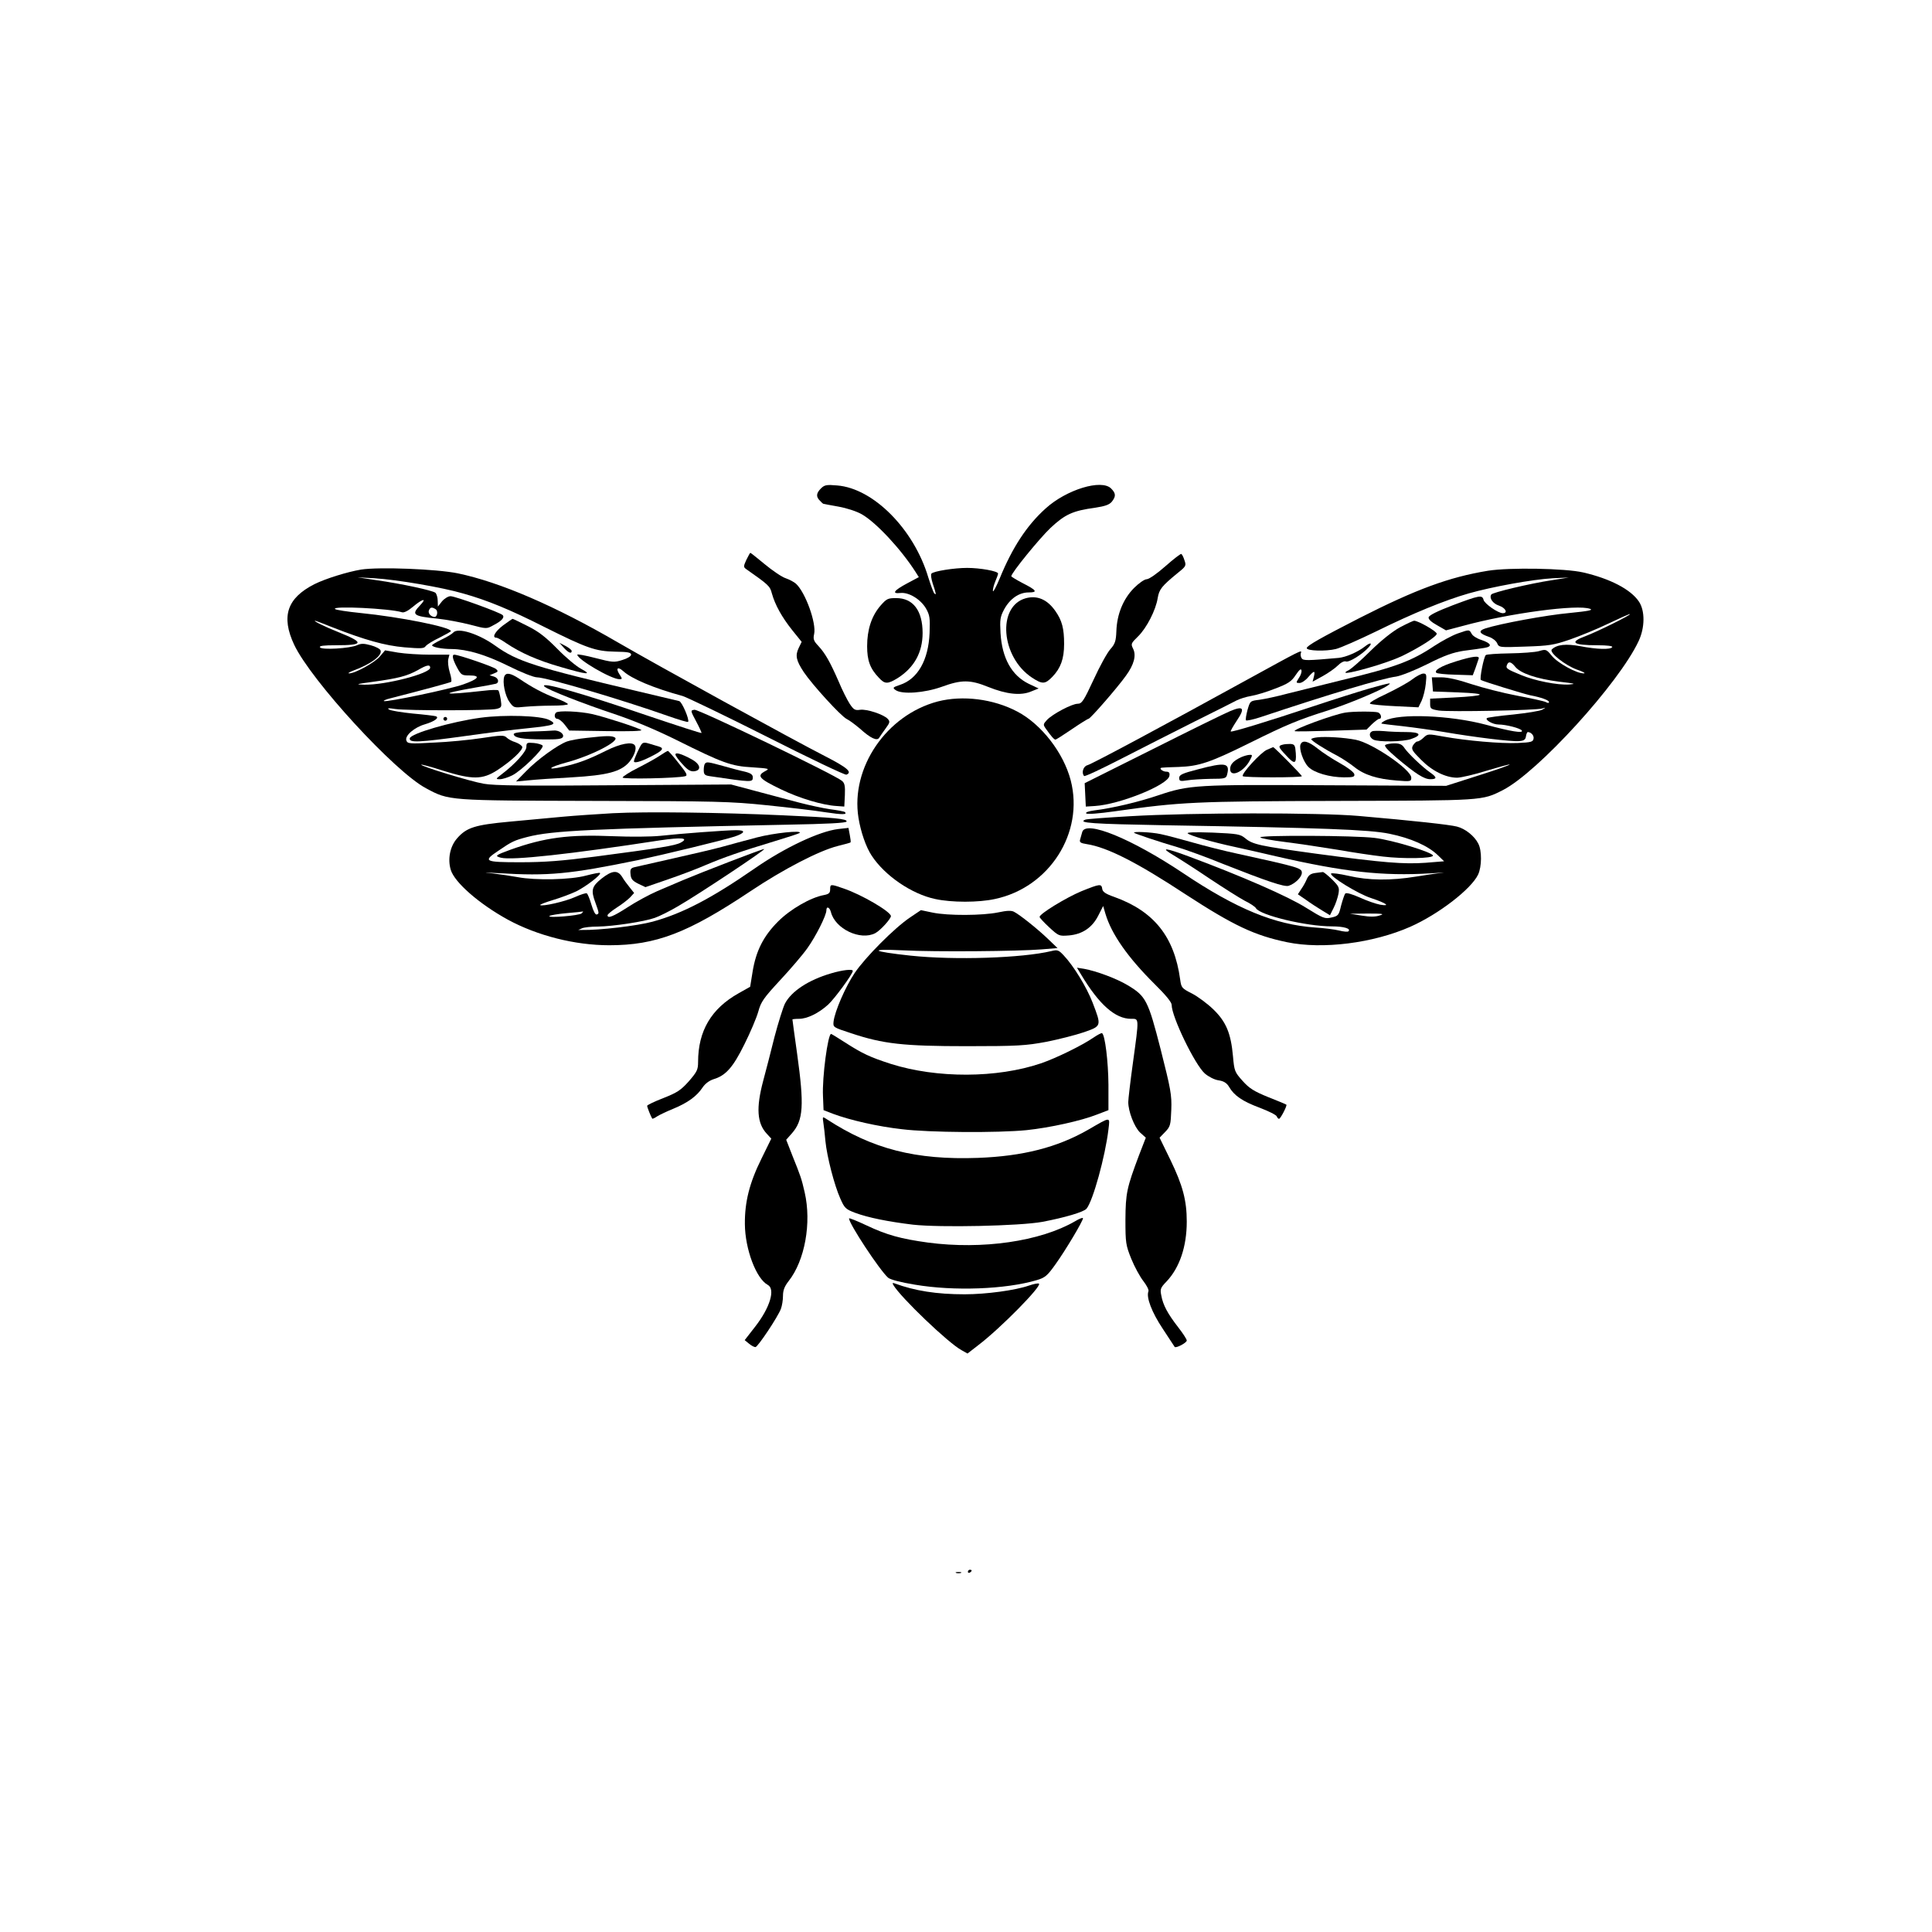 <?xml version="1.0" standalone="no"?>
<!DOCTYPE svg PUBLIC "-//W3C//DTD SVG 20010904//EN"
 "http://www.w3.org/TR/2001/REC-SVG-20010904/DTD/svg10.dtd">
<svg version="1.0" xmlns="http://www.w3.org/2000/svg"
 width="1024pt" height="1024pt" viewBox="0 0 1024 1024"
 preserveAspectRatio="xMidYMid meet">
<g transform="translate(0,1024) scale(0.1,-0.1)"
fill="#000000" stroke="none">
<path d="M4351 7651 c-25 -25 -27 -44 -5 -65 8 -9 16 -16 17 -16 1 -1 37 -7
80 -15 45 -8 97 -25 125 -41 77 -44 209 -187 285 -306 l17 -27 -62 -33 c-71
-38 -83 -56 -36 -51 45 5 107 -33 136 -82 20 -36 22 -50 19 -130 -6 -144 -63
-244 -157 -275 -38 -13 -40 -15 -24 -27 34 -25 154 -16 246 17 104 38 150 38
246 -1 97 -39 173 -47 227 -24 l40 16 -53 25 c-90 44 -141 136 -149 268 -4 72
-2 86 19 126 31 57 79 90 130 90 51 0 42 12 -33 50 -32 17 -59 33 -59 36 0 17
148 199 208 256 77 72 118 91 237 107 52 8 75 16 88 32 22 28 22 44 -4 70 -51
51 -237 -6 -347 -106 -99 -89 -176 -206 -243 -370 -18 -43 -34 -74 -36 -68 -2
6 3 28 11 48 9 21 16 41 16 45 0 13 -95 30 -164 30 -68 0 -176 -17 -189 -30
-5 -4 -1 -29 7 -54 18 -53 20 -64 7 -50 -4 5 -18 43 -31 84 -76 255 -291 472
-483 487 -56 5 -67 3 -86 -16z"/>
<path d="M3956 7273 c-15 -33 -16 -38 -3 -48 121 -85 128 -91 138 -130 17 -61
53 -126 108 -195 l50 -62 -16 -33 c-19 -40 -13 -66 27 -127 45 -67 196 -233
228 -249 15 -7 46 -31 70 -51 56 -51 91 -67 102 -48 5 8 20 30 34 49 23 31 24
37 11 51 -21 23 -111 53 -146 48 -27 -4 -34 0 -55 31 -13 20 -40 73 -59 119
-46 105 -71 149 -108 189 -24 25 -28 36 -22 62 13 58 -46 221 -96 267 -10 9
-34 22 -54 29 -20 6 -70 40 -111 74 -40 33 -75 61 -77 61 -2 0 -11 -17 -21
-37z"/>
<path d="M6177 7239 c-44 -39 -87 -69 -99 -69 -12 0 -42 -21 -68 -47 -57 -58
-90 -139 -93 -228 -2 -53 -7 -68 -32 -96 -17 -19 -57 -92 -89 -162 -52 -112
-62 -127 -84 -127 -30 0 -133 -54 -163 -86 -20 -22 -21 -25 -6 -46 28 -40 44
-58 51 -58 4 0 43 25 87 55 44 30 84 55 88 55 10 0 155 167 199 229 43 59 55
107 38 142 -13 26 -12 29 26 66 45 44 94 139 104 203 8 47 21 63 106 133 44
35 46 39 36 67 -5 17 -13 32 -17 34 -3 2 -41 -27 -84 -65z"/>
<path d="M1913 7221 c-72 -12 -188 -48 -246 -77 -146 -74 -178 -171 -108 -321
90 -190 533 -673 699 -761 123 -66 113 -65 892 -67 645 -1 723 -3 915 -23 116
-12 255 -28 309 -37 93 -14 118 -13 104 1 -3 3 -39 10 -79 15 -40 6 -114 22
-163 35 -50 13 -152 40 -226 60 l-135 36 -620 -4 c-464 -4 -638 -2 -691 8 -71
12 -338 94 -331 101 2 2 55 -12 116 -32 155 -48 208 -48 287 3 75 49 137 107
132 124 -3 7 -19 18 -36 24 -18 5 -39 17 -47 25 -13 13 -29 13 -132 -3 -65
-10 -180 -21 -255 -24 -127 -7 -138 -6 -144 11 -10 25 42 70 98 86 51 15 80
36 57 43 -8 2 -62 9 -121 14 -58 6 -115 15 -125 21 -13 8 -5 9 32 3 67 -9 503
-9 538 1 26 7 27 10 21 50 -4 23 -9 45 -13 48 -3 3 -37 3 -76 -2 -224 -25
-244 -18 -50 16 55 9 106 19 113 21 20 6 14 31 -10 38 l-23 7 24 10 c21 8 23
12 10 23 -12 12 -199 76 -221 76 -14 0 -9 -24 14 -67 22 -41 26 -43 66 -43 63
0 49 -19 -34 -48 -71 -25 -401 -94 -419 -88 -5 2 10 9 35 15 172 44 316 83
321 87 4 2 1 25 -7 50 -8 26 -11 57 -8 70 l6 24 -101 0 c-56 0 -133 5 -171 11
l-69 12 -28 -33 c-27 -32 -134 -91 -163 -89 -8 0 1 6 21 14 94 34 157 81 146
108 -3 8 -26 20 -52 27 -37 10 -51 10 -73 0 -38 -17 -187 -26 -196 -11 -5 8
19 11 86 11 147 0 150 14 13 69 -75 30 -136 60 -125 61 3 0 46 -16 95 -36 169
-66 275 -96 379 -105 86 -7 103 -7 112 6 7 9 39 29 73 45 33 17 61 32 61 35 0
21 -269 75 -480 96 -69 7 -129 16 -134 21 -21 18 291 3 354 -17 11 -4 33 7 60
30 50 42 75 47 37 7 -48 -50 -38 -58 92 -71 48 -5 126 -20 173 -32 87 -23 87
-23 123 -3 45 23 61 42 49 54 -14 14 -251 100 -276 100 -12 0 -32 -12 -45 -27
l-22 -28 -1 31 c0 17 -6 36 -12 42 -16 13 -180 48 -313 67 l-100 15 90 -5
c117 -7 359 -48 471 -81 128 -36 247 -85 429 -177 226 -113 272 -129 375 -131
67 -1 85 -4 85 -16 0 -8 -19 -20 -46 -28 -43 -14 -53 -13 -142 10 -54 14 -97
22 -97 18 0 -25 180 -130 223 -130 16 0 16 2 1 25 -22 33 -10 44 19 18 45 -41
161 -90 315 -132 23 -7 225 -104 449 -217 223 -113 412 -203 419 -200 33 13 6
37 -113 98 -174 89 -888 481 -1098 603 -334 194 -624 319 -848 366 -112 23
-416 35 -514 20z m396 -210 c14 -9 9 -41 -6 -41 -19 1 -35 19 -30 34 7 18 16
20 36 7z m-29 -310 c0 -31 -237 -92 -348 -90 -51 1 -47 3 43 15 138 19 183 31
241 63 46 27 64 30 64 12z"/>
<path d="M7887 7215 c-207 -34 -381 -98 -682 -251 -203 -104 -278 -146 -279
-159 -1 -15 101 -18 154 -5 25 6 122 49 215 94 195 96 361 164 490 201 123 35
338 74 443 80 l87 4 -89 -14 c-118 -18 -315 -65 -322 -76 -12 -19 8 -48 41
-59 35 -12 49 -40 20 -40 -25 0 -97 50 -102 71 -7 27 -22 24 -163 -29 -81 -31
-126 -53 -128 -64 -2 -10 14 -25 45 -42 l47 -27 91 24 c245 67 607 115 673 90
18 -7 -10 -12 -109 -22 -122 -11 -367 -56 -447 -82 -39 -13 -32 -27 21 -45 18
-6 37 -21 42 -33 10 -23 12 -23 150 -18 125 4 150 8 235 37 52 18 145 56 205
85 61 29 112 52 114 50 5 -5 -171 -92 -234 -116 -90 -33 -70 -49 61 -49 54 0
83 -4 79 -10 -9 -14 -81 -12 -169 5 -76 14 -124 9 -151 -17 -16 -16 70 -84
133 -107 31 -10 48 -20 37 -20 -36 -2 -140 55 -170 93 -29 35 -31 36 -68 25
-21 -6 -92 -11 -157 -12 -65 -1 -121 -5 -125 -9 -11 -10 -34 -128 -26 -132 13
-8 228 -74 261 -81 58 -11 100 -26 100 -36 0 -6 -7 -6 -17 0 -10 5 -79 20
-153 34 -74 14 -183 42 -241 61 -68 23 -126 36 -158 36 l-52 0 3 -37 3 -38
135 -5 c160 -6 149 -18 -27 -27 l-123 -6 0 -28 c0 -25 4 -28 46 -35 56 -8 520
1 549 11 20 6 20 6 0 -6 -10 -7 -80 -18 -154 -26 -74 -7 -137 -16 -140 -19
-11 -10 32 -34 61 -34 40 0 117 -20 124 -32 10 -16 -58 -5 -191 31 -188 50
-460 61 -535 21 -12 -6 -20 -13 -18 -15 1 -1 53 -8 113 -14 61 -7 160 -21 220
-31 157 -27 359 -52 397 -48 25 2 34 8 36 26 2 12 6 22 10 22 18 -1 34 -19 30
-36 -3 -16 -14 -19 -83 -22 -91 -4 -271 12 -394 34 -81 15 -84 15 -105 -5 -12
-12 -27 -21 -34 -21 -6 0 -16 -10 -23 -21 -10 -19 -5 -28 42 -75 59 -60 131
-96 193 -96 22 1 92 17 155 37 63 19 118 34 122 33 5 -2 -69 -28 -164 -58
l-172 -55 -630 3 c-695 4 -731 2 -895 -53 -103 -35 -241 -68 -338 -80 -33 -4
-50 -11 -45 -16 6 -6 66 -1 152 11 352 50 425 53 1181 55 775 2 764 1 875 57
186 95 616 567 720 790 34 72 34 161 2 209 -43 65 -153 122 -296 155 -95 22
-391 27 -504 9z m144 -509 c28 -35 114 -64 232 -79 86 -10 94 -12 53 -15 -60
-4 -183 20 -256 51 -73 30 -80 35 -73 52 8 22 22 18 44 -9z"/>
<path d="M5436 7069 c-152 -43 -131 -311 33 -420 56 -37 70 -36 109 4 44 46
62 95 62 174 0 82 -11 124 -46 174 -43 62 -97 85 -158 68z"/>
<path d="M4666 7029 c-47 -55 -70 -127 -70 -214 0 -75 15 -118 62 -167 32 -35
47 -35 103 0 85 55 129 135 129 237 0 118 -50 185 -140 185 -44 0 -51 -3 -84
-41z"/>
<path d="M2666 6925 c-43 -33 -60 -65 -35 -65 6 0 29 -13 52 -29 76 -51 166
-91 288 -126 140 -41 172 -44 109 -10 -25 13 -81 60 -125 105 -61 62 -99 92
-157 121 -43 22 -79 39 -81 39 -2 0 -25 -16 -51 -35z"/>
<path d="M7420 6915 c-40 -22 -99 -69 -155 -124 -49 -49 -101 -94 -113 -101
-50 -25 -9 -21 100 10 62 17 141 45 175 61 94 45 188 105 188 120 0 13 -98 69
-120 69 -5 0 -39 -16 -75 -35z"/>
<path d="M2402 6887 c-6 -7 -34 -24 -62 -37 -27 -13 -50 -27 -50 -30 0 -10 53
-20 104 -20 82 -1 180 -30 301 -90 68 -34 134 -60 151 -60 49 0 449 -118 698
-206 54 -19 101 -33 103 -30 9 9 -32 106 -47 110 -8 2 -105 25 -215 51 -549
129 -643 159 -759 242 -89 64 -200 99 -224 70z"/>
<path d="M7725 6882 c-28 -10 -82 -39 -122 -65 -123 -82 -206 -113 -492 -182
-102 -25 -231 -57 -286 -71 -55 -15 -122 -29 -150 -33 -49 -6 -49 -6 -63 -54
-7 -27 -11 -51 -8 -55 4 -3 37 4 74 16 372 124 649 207 722 216 25 4 99 33
165 66 93 47 137 62 195 71 41 5 90 12 108 15 43 7 37 24 -16 42 -23 7 -47 22
-52 33 -13 23 -12 23 -75 1z"/>
<path d="M2989 6806 c25 -27 41 -33 41 -16 0 5 -15 17 -32 26 l-33 17 24 -27z"/>
<path d="M7235 6814 c-40 -31 -101 -57 -140 -61 -168 -15 -187 -15 -196 -2 -5
8 -7 20 -4 28 7 19 4 17 -293 -146 -429 -236 -815 -443 -839 -449 -22 -6 -32
-41 -17 -57 4 -4 93 38 198 92 105 54 279 142 386 196 107 53 208 104 225 113
16 8 50 19 75 23 25 4 83 21 128 39 71 27 87 38 110 73 19 28 28 35 30 24 2
-9 -4 -27 -14 -41 -16 -25 -15 -26 4 -26 11 0 32 14 45 30 32 37 39 38 31 4
l-7 -27 53 29 c29 16 65 41 80 56 17 17 35 26 44 22 16 -6 87 38 120 75 22 24
10 28 -19 5z"/>
<path d="M7715 6734 c-79 -25 -115 -47 -102 -60 4 -4 49 -9 100 -10 l93 -3 14
37 c7 20 15 43 17 50 8 19 -32 14 -122 -14z"/>
<path d="M2673 6655 c-11 -29 4 -103 27 -135 23 -32 24 -32 83 -26 33 3 98 6
143 6 46 0 84 3 84 8 0 4 -28 18 -62 31 -67 25 -127 57 -195 103 -47 31 -71
35 -80 13z"/>
<path d="M7485 6639 c-22 -17 -84 -51 -138 -77 -61 -28 -93 -48 -85 -52 7 -4
68 -10 135 -13 l121 -6 17 35 c9 20 19 60 22 90 5 48 4 54 -13 54 -10 0 -37
-14 -59 -31z"/>
<path d="M7255 6590 c-55 -16 -188 -58 -296 -94 -241 -80 -430 -138 -436 -133
-2 2 13 28 32 57 46 68 36 81 -37 50 -29 -12 -214 -103 -411 -202 l-358 -179
3 -62 3 -62 48 3 c131 8 389 112 395 160 3 16 -2 22 -17 22 -19 0 -41 19 -24
21 4 1 45 3 90 4 108 4 164 22 378 128 196 97 256 122 415 172 106 34 277 105
314 131 26 18 20 17 -99 -16z"/>
<path d="M2886 6601 c17 -17 206 -91 369 -145 104 -35 219 -83 330 -138 245
-122 290 -139 403 -145 88 -6 93 -7 68 -20 -47 -25 -34 -40 84 -97 97 -47 221
-84 294 -88 l41 -3 3 61 c2 48 -1 63 -15 75 -37 32 -761 381 -782 377 -22 -3
-22 -4 9 -62 17 -32 30 -60 28 -61 -2 -2 -129 39 -283 91 -357 122 -580 185
-549 155z"/>
<path d="M4970 6522 c-272 -72 -462 -351 -420 -616 12 -75 40 -156 70 -201 70
-107 213 -204 337 -230 87 -19 229 -19 316 0 289 61 474 351 402 629 -38 146
-155 297 -282 364 -128 68 -291 88 -423 54z"/>
<path d="M2947 6463 c-12 -12 -7 -33 7 -33 8 0 26 -14 39 -31 l24 -31 198 -3
c118 -2 192 0 184 6 -21 13 -186 67 -259 84 -67 15 -181 20 -193 8z"/>
<path d="M7130 6463 c-62 -10 -277 -89 -268 -98 2 -3 89 -1 192 2 l189 6 29
29 c16 15 33 28 38 28 16 0 11 27 -6 34 -17 6 -133 6 -174 -1z"/>
<path d="M2548 6436 c-156 -21 -371 -84 -376 -109 -5 -25 48 -22 295 12 114
16 262 35 328 41 144 15 161 21 116 44 -44 23 -236 29 -363 12z"/>
<path d="M2350 6430 c0 -5 5 -10 10 -10 6 0 10 5 10 10 0 6 -4 10 -10 10 -5 0
-10 -4 -10 -10z"/>
<path d="M2817 6363 c-70 -3 -97 -7 -94 -16 6 -18 44 -25 153 -26 82 -1 103 2
108 14 6 17 -23 36 -51 33 -10 -1 -62 -4 -116 -5z"/>
<path d="M7273 6364 c-19 -8 -16 -32 6 -44 26 -14 158 -12 200 3 61 21 50 37
-26 37 -37 0 -90 2 -118 5 -27 2 -56 2 -62 -1z"/>
<path d="M3110 6329 c-41 -4 -89 -13 -105 -19 -51 -19 -157 -96 -215 -156
l-55 -56 65 6 c36 4 140 11 231 16 189 11 260 30 304 81 27 33 41 72 30 88
-13 22 -77 10 -153 -28 -94 -47 -148 -67 -229 -85 -93 -21 -76 -3 20 23 131
35 285 114 256 132 -16 10 -43 10 -149 -2z"/>
<path d="M6983 6332 c-18 -2 -33 -6 -33 -10 1 -8 64 -49 135 -86 28 -15 69
-42 93 -61 52 -42 121 -64 225 -72 73 -6 77 -5 77 15 0 43 -207 184 -294 201
-61 12 -159 18 -203 13z"/>
<path d="M2790 6281 c0 -24 -58 -89 -130 -144 -33 -25 -34 -27 -11 -27 14 0
43 9 65 20 48 23 171 143 162 158 -3 5 -24 12 -46 14 -37 3 -40 2 -40 -21z"/>
<path d="M3401 6296 c-10 -12 -41 -80 -41 -91 0 -12 35 -3 90 25 62 31 72 44
43 53 -10 3 -32 10 -50 15 -24 8 -35 7 -42 -2z"/>
<path d="M6893 6294 c-9 -23 15 -93 42 -119 30 -31 114 -55 188 -55 50 0 58 2
55 17 -2 10 -36 36 -76 58 -40 22 -93 57 -119 78 -49 39 -80 47 -90 21z"/>
<path d="M6798 6293 c-25 -6 -23 -13 17 -55 46 -51 57 -49 53 10 -3 42 -6 47
-28 49 -14 0 -33 -1 -42 -4z"/>
<path d="M7343 6292 c-9 -5 11 -27 60 -69 101 -85 145 -113 178 -113 36 0 36
10 0 35 -43 30 -118 102 -137 130 -12 19 -25 25 -53 25 -20 0 -42 -4 -48 -8z"/>
<path d="M6715 6266 c-33 -14 -138 -129 -128 -140 8 -8 313 -8 313 0 0 6 -146
154 -152 154 -2 -1 -17 -7 -33 -14z"/>
<path d="M3499 6236 c-20 -14 -73 -43 -118 -66 -44 -22 -81 -46 -81 -51 0 -10
292 -4 332 7 14 4 7 17 -35 69 -28 36 -54 65 -57 65 -3 0 -22 -11 -41 -24z"/>
<path d="M3580 6241 c0 -6 16 -29 37 -51 27 -31 43 -40 62 -38 41 5 34 38 -14
64 -53 29 -85 38 -85 25z"/>
<path d="M6579 6227 c-41 -19 -59 -38 -59 -63 0 -48 73 -15 105 47 14 27 14
29 -2 28 -10 0 -30 -6 -44 -12z"/>
<path d="M3737 6193 c-4 -3 -7 -19 -7 -34 0 -24 5 -29 33 -33 223 -33 227 -33
227 -6 0 14 -10 22 -42 30 -24 5 -76 19 -115 30 -80 22 -87 23 -96 13z"/>
<path d="M6348 6162 c-82 -21 -98 -29 -98 -45 0 -17 5 -19 43 -13 23 4 79 7
124 8 76 0 82 2 87 23 16 62 -9 66 -156 27z"/>
<path d="M3251 5930 c-85 -5 -206 -13 -270 -19 -64 -6 -190 -18 -280 -26 -184
-17 -228 -31 -278 -88 -38 -43 -51 -110 -34 -167 20 -67 151 -181 302 -264
156 -85 356 -136 538 -136 248 0 417 65 748 286 175 117 364 215 463 240 36 9
66 17 68 19 2 2 0 20 -4 40 l-7 37 -54 -6 c-100 -12 -283 -98 -443 -209 -228
-158 -383 -239 -541 -282 -80 -22 -283 -46 -374 -44 l-20 0 20 9 c11 5 48 9
83 9 81 1 246 26 302 46 24 8 80 36 124 62 106 61 470 303 456 303 -12 0 -333
-124 -430 -165 -30 -13 -91 -39 -136 -58 -44 -19 -115 -58 -158 -86 -76 -49
-106 -61 -106 -42 0 5 22 23 48 40 27 17 58 41 71 54 l22 24 -23 29 c-13 16
-32 41 -41 57 -24 37 -53 34 -109 -10 -52 -42 -57 -61 -32 -128 20 -56 20 -57
7 -62 -7 -3 -18 17 -28 51 -9 31 -20 58 -25 61 -4 3 -32 -6 -61 -19 -52 -24
-176 -52 -186 -43 -2 3 29 15 69 27 40 12 96 33 123 46 52 26 134 89 125 97
-3 3 -36 -4 -75 -14 -81 -22 -266 -26 -361 -8 -32 6 -93 15 -134 20 -55 6 -46
6 35 1 262 -16 375 -5 735 69 132 28 455 106 513 125 57 19 61 34 10 34 -55 0
-304 -19 -403 -30 -49 -5 -156 -6 -250 -2 -236 10 -363 -7 -543 -71 -82 -30
-87 -34 -52 -43 59 -15 369 19 843 92 114 17 156 13 110 -12 -30 -16 -110 -29
-453 -74 -178 -23 -268 -30 -397 -30 -192 0 -201 5 -115 62 70 48 83 54 152
72 131 34 345 44 1374 65 216 4 316 9 318 17 5 14 -64 21 -342 33 -331 15
-721 20 -894 11z m-168 -531 c-12 -12 -182 -26 -171 -14 4 4 45 11 90 15 46 4
85 8 88 9 2 0 -1 -4 -7 -10z"/>
<path d="M5991 5914 c-123 -7 -230 -15 -238 -18 -45 -18 38 -23 419 -30 841
-14 1084 -23 1192 -45 113 -23 205 -64 256 -113 l34 -33 -99 -8 c-116 -8 -220
0 -578 48 -299 41 -338 49 -377 82 -27 22 -40 24 -172 30 -92 3 -139 2 -133
-4 12 -12 129 -46 250 -72 50 -11 149 -33 220 -50 362 -83 563 -105 815 -90
58 4 87 5 65 3 -22 -2 -85 -11 -139 -20 -134 -22 -252 -21 -359 4 -48 11 -89
16 -92 12 -9 -14 143 -108 212 -130 81 -27 106 -45 48 -35 -22 4 -71 21 -108
38 -41 18 -71 27 -77 21 -4 -5 -14 -34 -22 -64 -12 -51 -15 -55 -51 -63 -35
-8 -43 -5 -135 52 -93 59 -342 168 -622 272 -127 47 -153 49 -80 6 30 -18 116
-73 190 -123 75 -50 159 -103 187 -118 29 -14 56 -32 60 -40 22 -37 266 -96
403 -96 63 0 102 -12 87 -26 -3 -4 -26 -2 -49 4 -24 6 -81 13 -128 16 -213 15
-416 98 -699 288 -274 183 -517 283 -535 218 -3 -11 -8 -28 -11 -39 -5 -15 2
-20 35 -25 109 -17 265 -96 525 -267 254 -165 364 -217 537 -253 188 -39 456
-5 653 82 149 66 322 199 359 276 20 42 21 128 1 165 -20 40 -69 79 -113 90
-39 10 -229 31 -517 56 -213 19 -891 18 -1214 -1z m1322 -526 c-22 -8 -53 -8
-95 -1 l-63 10 95 1 c79 0 90 -2 63 -10z"/>
<path d="M4010 5801 c-58 -15 -141 -38 -185 -50 -44 -12 -160 -39 -258 -61
-98 -22 -189 -43 -203 -46 -21 -5 -25 -11 -22 -38 2 -25 11 -35 41 -50 l38
-18 122 42 c67 23 156 57 197 75 92 39 188 73 361 125 73 22 134 42 137 45 17
16 -137 0 -228 -24z"/>
<path d="M6011 5826 c5 -5 136 -49 229 -76 41 -12 152 -52 245 -90 228 -90
322 -122 345 -115 34 11 70 46 70 69 0 25 -12 29 -345 102 -66 14 -172 41
-235 59 -63 18 -139 38 -168 44 -51 11 -150 15 -141 7z"/>
<path d="M6680 5802 c0 -5 60 -16 133 -25 72 -9 197 -28 277 -41 79 -14 187
-30 240 -36 110 -13 265 -10 265 5 0 17 -216 83 -310 94 -106 13 -605 15 -605
3z"/>
<path d="M6972 5613 c-24 -3 -36 -11 -45 -31 -6 -15 -19 -39 -30 -54 l-18 -28
44 -30 c23 -17 62 -42 85 -56 l41 -25 19 38 c11 21 22 55 26 75 6 34 3 40 -35
78 -23 22 -44 39 -48 38 -3 0 -21 -3 -39 -5z"/>
<path d="M4400 5526 c0 -19 -7 -25 -33 -30 -71 -13 -178 -75 -243 -140 -77
-77 -117 -155 -135 -266 l-13 -80 -62 -35 c-144 -81 -214 -199 -214 -364 0
-41 -6 -52 -49 -102 -43 -48 -62 -60 -135 -89 -47 -18 -86 -37 -86 -41 0 -7
20 -58 27 -68 1 -2 13 3 26 12 14 9 53 27 87 41 75 31 123 66 153 111 14 21
35 37 59 45 64 19 103 62 164 186 31 62 64 140 73 172 14 52 28 72 116 167 55
59 120 135 144 169 45 63 101 174 101 201 0 24 17 17 24 -9 22 -89 156 -153
235 -112 27 14 84 77 83 91 -3 24 -154 113 -251 146 -69 24 -71 24 -71 -5z"/>
<path d="M5731 5516 c-79 -33 -221 -119 -221 -136 0 -4 23 -29 51 -55 50 -46
52 -47 104 -43 72 6 125 42 157 107 l25 49 12 -41 c32 -108 119 -232 260 -372
59 -58 91 -97 91 -111 0 -63 123 -317 176 -364 20 -17 51 -33 73 -36 27 -4 43
-14 55 -34 27 -47 71 -77 162 -111 47 -18 88 -38 91 -46 3 -7 8 -13 12 -13 8
0 44 70 39 75 -2 2 -45 20 -96 40 -76 31 -100 46 -136 86 -42 47 -44 52 -51
131 -11 121 -36 182 -104 248 -31 30 -82 68 -113 84 -55 28 -57 31 -63 75 -31
226 -138 361 -349 437 -46 16 -62 27 -64 43 -4 28 -12 27 -111 -13z"/>
<path d="M4823 5377 c-83 -56 -236 -210 -293 -294 -49 -73 -106 -204 -112
-258 -3 -30 -2 -30 92 -61 171 -57 277 -69 615 -69 270 0 312 3 420 23 66 13
156 36 200 51 94 33 94 32 46 157 -32 83 -101 195 -153 250 -27 29 -33 31 -66
23 -155 -37 -511 -49 -747 -24 -205 22 -227 37 -40 28 174 -9 611 -5 735 5
l85 7 -50 48 c-55 53 -149 128 -180 144 -14 8 -38 7 -85 -3 -82 -17 -266 -18
-347 -1 l-62 13 -58 -39z"/>
<path d="M5731 5073 c95 -158 180 -233 264 -233 43 0 43 10 10 -231 -14 -101
-25 -196 -25 -210 0 -50 32 -132 62 -161 l31 -28 -36 -93 c-65 -173 -71 -201
-72 -342 0 -122 2 -135 31 -207 17 -42 46 -95 64 -118 17 -22 30 -46 27 -54
-13 -32 18 -112 76 -199 33 -51 62 -94 63 -96 7 -8 64 22 64 34 0 7 -21 39
-46 71 -55 71 -80 117 -89 168 -7 34 -4 41 28 74 69 73 107 185 107 317 0 112
-21 192 -87 328 l-57 117 30 31 c27 28 29 37 32 117 3 79 -3 109 -56 319 -67
261 -78 283 -175 341 -58 35 -165 75 -231 87 l-38 6 23 -38z"/>
<path d="M4405 5081 c-120 -35 -211 -95 -245 -161 -10 -21 -35 -100 -55 -176
-19 -77 -46 -181 -60 -233 -38 -143 -33 -225 20 -281 l23 -25 -52 -106 c-64
-129 -89 -230 -88 -347 1 -133 60 -289 121 -322 42 -22 12 -121 -66 -221 l-56
-72 22 -18 c13 -11 28 -19 35 -19 12 0 119 160 135 203 6 16 11 46 11 69 0 29
8 50 30 78 86 109 122 308 85 470 -17 74 -21 85 -66 197 l-32 82 31 35 c60 69
65 147 27 420 -14 99 -25 181 -25 183 0 1 16 3 35 3 43 0 103 29 154 75 34 31
131 163 131 179 0 11 -54 5 -115 -13z"/>
<path d="M5795 4740 c-60 -41 -196 -108 -278 -136 -233 -79 -551 -80 -795 -3
-111 36 -150 54 -245 115 -37 24 -70 44 -72 44 -17 0 -48 -230 -43 -330 l3
-74 49 -19 c94 -35 241 -68 366 -82 146 -18 510 -20 661 -5 124 13 291 50 374
83 l60 23 0 135 c-1 122 -18 264 -34 273 -3 2 -24 -9 -46 -24z"/>
<path d="M4364 4289 c3 -19 8 -63 11 -98 8 -81 47 -233 79 -304 22 -50 28 -56
78 -75 70 -26 175 -47 307 -63 144 -16 566 -7 686 15 116 22 220 52 234 70 34
41 99 277 116 420 8 69 15 69 -108 -2 -164 -94 -346 -140 -583 -149 -331 -12
-560 47 -802 205 -23 15 -23 15 -18 -19z"/>
<path d="M4500 3782 c0 -28 162 -274 207 -314 11 -10 68 -25 142 -37 207 -35
481 -25 646 24 44 13 56 23 100 85 53 74 145 228 145 243 0 5 -19 -2 -42 -16
-185 -107 -491 -151 -779 -113 -145 20 -218 40 -326 91 -51 24 -93 41 -93 37z"/>
<path d="M4735 3429 c40 -67 292 -308 361 -345 l32 -18 58 45 c118 90 335 311
321 325 -3 4 -28 -1 -54 -10 -72 -25 -226 -46 -340 -46 -149 0 -263 18 -372
58 -10 4 -12 1 -6 -9z"/>
<path d="M5130 1909 c0 -5 5 -7 10 -4 6 3 10 8 10 11 0 2 -4 4 -10 4 -5 0 -10
-5 -10 -11z"/>
<path d="M5068 1903 c6 -2 18 -2 25 0 6 3 1 5 -13 5 -14 0 -19 -2 -12 -5z"/>
</g>
</svg>
